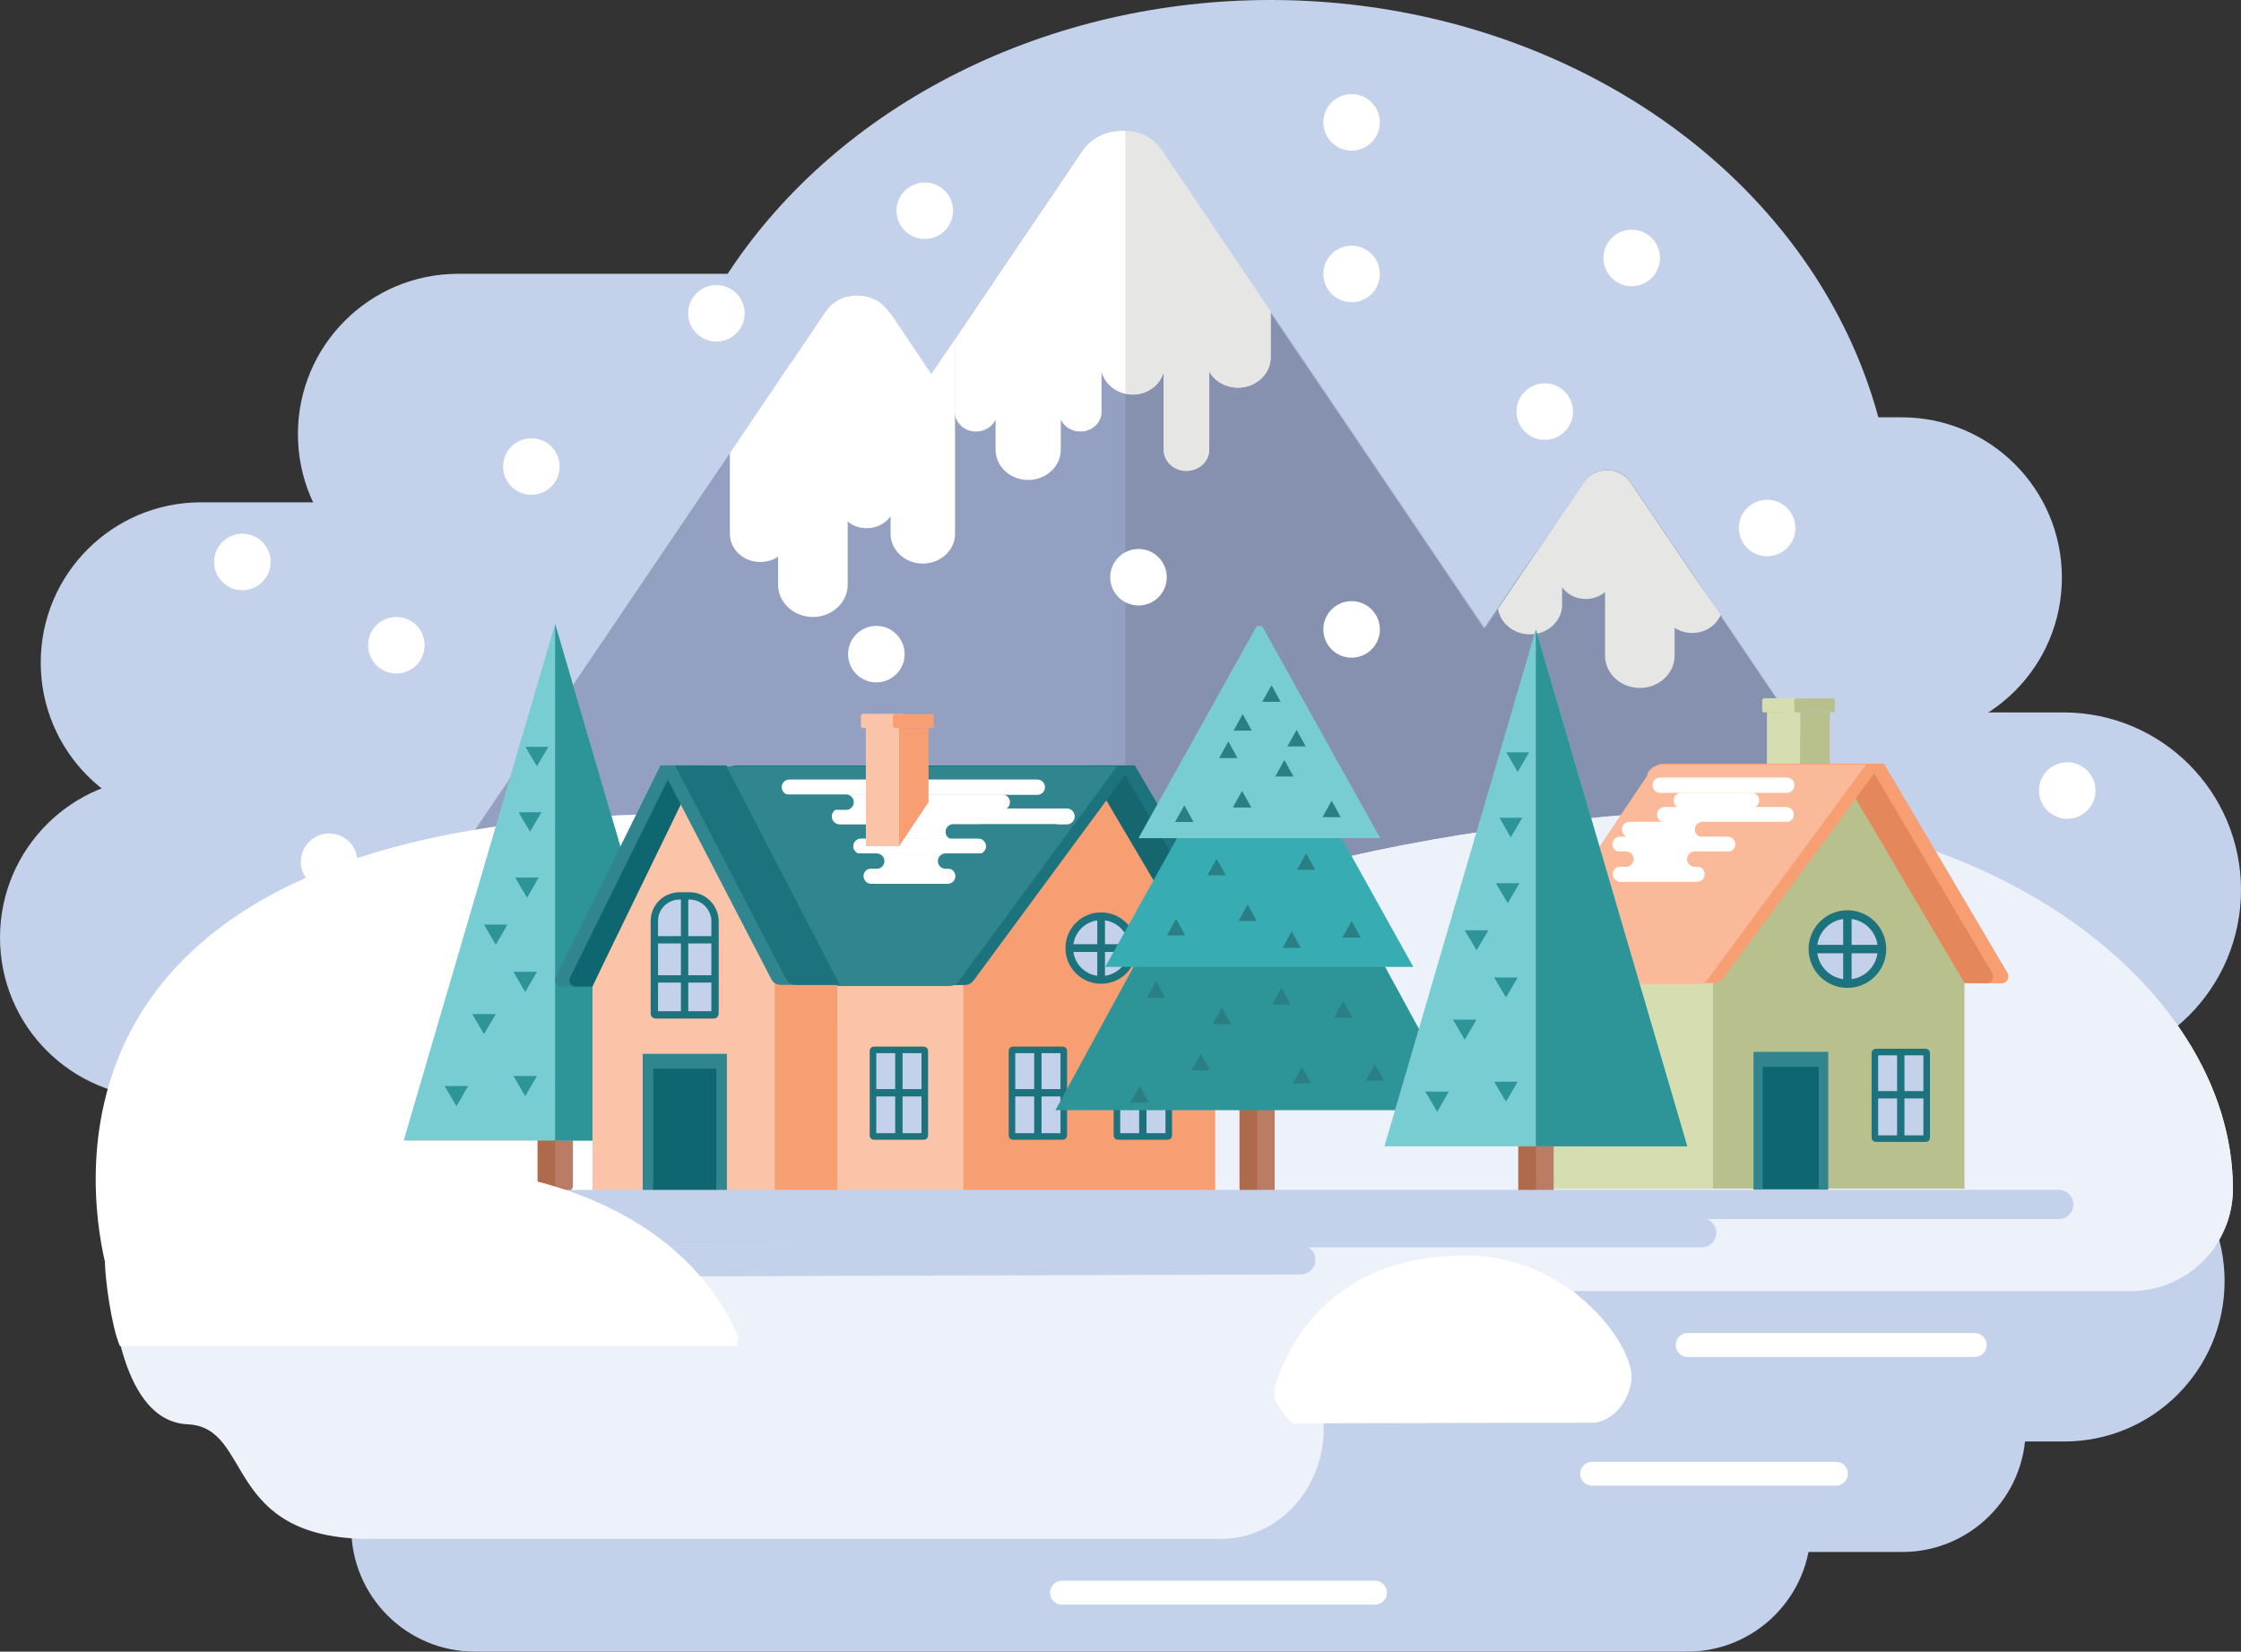 <?xml version="1.0" encoding="utf-8"?>
<!-- Generator: Adobe Illustrator 19.2.1, SVG Export Plug-In . SVG Version: 6.00 Build 0)  -->
<svg version="1.1" id="Layer_1" xmlns="http://www.w3.org/2000/svg" xmlns:xlink="http://www.w3.org/1999/xlink" x="0px" y="0px"
	 viewBox="0 0 1133.6 835.5" style="enable-background:new 0 0 1133.6 835.5;" xml:space="preserve">
<rect x="0" y="0" width="1133.6" height="835.5" fill="#333333" stroke="none"/>
<style type="text/css">
	.st0{fill:#35567B;}
	.st1{fill:none;stroke:#3D6995;stroke-width:32.568;stroke-linecap:round;stroke-linejoin:round;stroke-miterlimit:10;}
	.st2{fill:none;stroke:#35567B;stroke-width:32.568;stroke-linecap:round;stroke-linejoin:round;stroke-miterlimit:10;}
	.st3{fill:#F062A0;}
	.st4{fill:#FBE90C;}
	.st5{fill:#F29320;}
	.st6{fill:#39A9E0;}
	.st7{fill:#6A767D;}
	.st8{fill:#EBA387;}
	.st9{fill:#F9B092;}
	.st10{fill:#657C8E;}
	.st11{fill:#FDEC0A;}
	.st12{opacity:0.17;fill:#1D1D1B;}
	.st13{fill:#CCC6E3;}
	.st14{opacity:0.11;fill:#1D1D1B;}
	.st15{fill:#A2DAD8;}
	.st16{fill:#91D3CC;}
	.st17{fill:#F9D084;}
	.st18{opacity:0.15;fill:#1D1D1B;}
	.st19{fill:#C9E7F9;}
	.st20{fill:#8DA6B8;}
	.st21{fill:#2569B3;}
	.st22{fill:#F7EB73;}
	.st23{fill:#2E7CC0;}
	.st24{fill:none;stroke:#2569B3;stroke-width:26.568;stroke-linecap:round;stroke-linejoin:round;stroke-miterlimit:10;}
	.st25{fill:#E776A6;}
	.st26{fill:#C3D1EB;}
	.st27{fill:#93A0C2;}
	.st28{fill:#AEAEC5;}
	.st29{fill:#FFFFFF;}
	.st30{fill:#F0E1C9;}
	.st31{fill:#EDF1FA;}
	.st32{fill:#AF6A4B;}
	.st33{fill:#BA7C64;}
	.st34{fill:#78CDD3;}
	.st35{fill:#2D9497;}
	.st36{fill:#FBC4A9;}
	.st37{fill:#F89E73;}
	.st38{fill:#1D737D;}
	.st39{fill:#15666F;}
	.st40{fill:#30858E;}
	.st41{fill:#0E6670;}
	.st42{fill:#C3D1EB;stroke:#1D737D;stroke-width:3.721;stroke-miterlimit:10;}
	.st43{fill:none;stroke:#1D737D;stroke-width:3.721;stroke-miterlimit:10;}
	.st44{fill:#C3D1EB;stroke:#1D737D;stroke-width:3.905;stroke-miterlimit:10;}
	.st45{fill:none;stroke:#1D737D;stroke-width:3.905;stroke-miterlimit:10;}
	.st46{fill:#C3D1EB;stroke:#1D737D;stroke-width:3.324;stroke-miterlimit:10;}
	.st47{fill:none;stroke:#FFFFFF;stroke-width:7.761;stroke-linecap:round;stroke-linejoin:round;stroke-miterlimit:10;}
	.st48{fill:none;stroke:#FFFFFF;stroke-width:8.058;stroke-linecap:round;stroke-linejoin:round;stroke-miterlimit:10;}
	.st49{fill:none;stroke:#30858E;stroke-width:7.761;stroke-linecap:round;stroke-linejoin:round;stroke-miterlimit:10;}
	.st50{fill:#D6DEB1;}
	.st51{fill:#B8C08E;}
	.st52{fill:#E4885B;}
	.st53{fill:#FAB999;}
	.st54{fill:#C3D1EB;stroke:#1D737D;stroke-width:4.263;stroke-miterlimit:10;}
	.st55{fill:none;stroke:#1D737D;stroke-width:4.263;stroke-miterlimit:10;}
	.st56{fill:none;stroke:#FAB999;stroke-width:7.761;stroke-linecap:round;stroke-linejoin:round;stroke-miterlimit:10;}
	.st57{fill:#37ADB3;}
	.st58{fill:#297F83;}
	.st59{fill:none;stroke:#FFFFFF;stroke-width:12.087;stroke-linecap:round;stroke-linejoin:round;stroke-miterlimit:10;}
	.st60{fill:none;stroke:#C3D1EB;stroke-width:14.773;stroke-linecap:round;stroke-linejoin:round;stroke-miterlimit:10;}
	.st61{fill:#CCE3F6;}
	.st62{fill:#B5D5F0;}
	.st63{fill:#B6C6E6;}
	.st64{fill:#AED0EE;}
	.st65{fill:#C3DDF4;}
	.st66{fill:#AED24E;}
	.st67{fill:#08ACBA;}
	.st68{fill:#067D87;}
	.st69{fill:#6096C7;}
	.st70{fill:none;stroke:#6096C7;stroke-width:19.479;stroke-linecap:round;stroke-linejoin:round;stroke-miterlimit:10;}
	.st71{fill:#7D9C3D;}
	.st72{fill:#ADD1EF;}
	.st73{fill:#BBC5CB;}
	.st74{fill:#A4B2B8;}
	.st75{fill:#96B540;}
	.st76{fill:none;stroke:#9CC1E5;stroke-width:6.957;stroke-linecap:round;stroke-linejoin:round;stroke-miterlimit:10;}
	.st77{fill:none;stroke:#6096C7;stroke-width:18.087;stroke-linecap:round;stroke-linejoin:round;stroke-miterlimit:10;}
	.st78{fill:none;stroke:#AF6A4B;stroke-width:15.012;stroke-linecap:round;stroke-linejoin:round;stroke-miterlimit:10;}
	.st79{fill:none;stroke:#BA7C64;stroke-width:16.447;stroke-linecap:round;stroke-linejoin:round;stroke-miterlimit:10;}
	.st80{fill:none;stroke:#AF6A4B;stroke-width:14.483;stroke-linecap:round;stroke-linejoin:round;stroke-miterlimit:10;}
	.st81{fill:none;stroke:#AF6A4B;stroke-width:15.707;stroke-linecap:round;stroke-linejoin:round;stroke-miterlimit:10;}
	.st82{fill:#F9C6D6;}
	.st83{fill:#F29BB3;}
	.st84{fill:none;stroke:#D890BE;stroke-width:17.74;stroke-linecap:round;stroke-linejoin:round;stroke-miterlimit:10;}
	.st85{fill:none;stroke:#F8C3DA;stroke-width:21.753;stroke-linecap:round;stroke-linejoin:round;stroke-miterlimit:10;}
	.st86{fill:none;stroke:#F8C3DA;stroke-width:16.807;stroke-linecap:round;stroke-linejoin:round;stroke-miterlimit:10;}
	.st87{fill:none;stroke:#F8C3DA;stroke-width:19.941;stroke-linecap:round;stroke-linejoin:round;stroke-miterlimit:10;}
	.st88{fill:none;stroke:#F8C3DA;stroke-width:16.315;stroke-linecap:round;stroke-linejoin:round;stroke-miterlimit:10;}
	.st89{fill:none;stroke:#D890BE;stroke-width:24.473;stroke-linecap:round;stroke-linejoin:round;stroke-miterlimit:10;}
	.st90{fill:none;stroke:#D890BE;stroke-width:22.66;stroke-linecap:round;stroke-linejoin:round;stroke-miterlimit:10;}
	.st91{fill:none;stroke:#F8C3DA;stroke-width:23.566;stroke-linecap:round;stroke-linejoin:round;stroke-miterlimit:10;}
	.st92{fill:none;stroke:#D890BE;stroke-width:21.753;stroke-linecap:round;stroke-linejoin:round;stroke-miterlimit:10;}
	.st93{fill:none;stroke:#D890BE;stroke-width:19.034;stroke-linecap:round;stroke-linejoin:round;stroke-miterlimit:10;}
	.st94{fill:#D890BE;stroke:#D890BE;stroke-width:14.502;stroke-linecap:round;stroke-linejoin:round;stroke-miterlimit:10;}
	.st95{fill:#D890BE;stroke:#D890BE;stroke-width:12.689;stroke-linecap:round;stroke-linejoin:round;stroke-miterlimit:10;}
	.st96{fill:none;stroke:#A7CF48;stroke-width:15.409;stroke-linecap:round;stroke-linejoin:round;stroke-miterlimit:10;}
	.st97{fill:none;stroke:#F8C3DA;stroke-width:15.409;stroke-linecap:round;stroke-linejoin:round;stroke-miterlimit:10;}
	.st98{fill:#D890BE;stroke:#D890BE;stroke-width:18.128;stroke-linecap:round;stroke-linejoin:round;stroke-miterlimit:10;}
	.st99{fill:#FBF062;}
	.st100{fill:#F8B232;}
	.st101{fill:none;stroke:#669ED3;stroke-width:24.954;stroke-linecap:round;stroke-linejoin:round;stroke-miterlimit:10;}
	.st102{fill:none;stroke:#669ED3;stroke-width:24.542;stroke-linecap:round;stroke-linejoin:round;stroke-miterlimit:10;}
	.st103{fill:none;stroke:#ADD1EF;stroke-width:24.542;stroke-linecap:round;stroke-linejoin:round;stroke-miterlimit:10;}
	.st104{fill:#97C5EA;}
	.st105{fill:#A53C92;stroke:#669ED3;stroke-width:24.542;stroke-linecap:round;stroke-linejoin:round;stroke-miterlimit:10;}
	.st106{fill:none;stroke:#F68C3A;stroke-width:24.542;stroke-linecap:round;stroke-linejoin:round;stroke-miterlimit:10;}
	.st107{fill:none;stroke:#97C5EA;stroke-width:24.542;stroke-linecap:round;stroke-linejoin:round;stroke-miterlimit:10;}
	.st108{fill:#7E5342;}
	.st109{fill:#996652;}
	.st110{fill:#F8C3DA;}
	.st111{opacity:0.69;fill:#D890BE;}
	.st112{opacity:0.56;fill:#FFFFFF;}
	.st113{fill:#DCE5F4;}
	.st114{fill:#CAD5ED;}
	.st115{fill:#ECF0F9;}
	.st116{fill:#D6DFF2;}
	.st117{fill:#80C348;}
	.st118{fill:#80C343;}
	.st119{fill:#08A186;}
	.st120{fill:#09939F;}
	.st121{fill:#24B786;}
	.st122{fill:#F27085;}
	.st123{fill:#EC697B;}
	.st124{fill:none;stroke:#08ACBA;stroke-width:54.462;stroke-linecap:round;stroke-linejoin:round;stroke-miterlimit:10;}
	.st125{fill:#8EC74F;}
	.st126{fill:#F26965;}
	.st127{fill:none;stroke:#FFFFFF;stroke-width:12.26;stroke-miterlimit:10;}
	.st128{opacity:0.13;fill:#1D1D1B;}
	.st129{fill:#96CB60;}
	.st130{fill:#FDEF40;}
	.st131{fill:#CE88BA;}
	.st132{fill:#98CBEE;}
	.st133{fill:#6B89C1;}
	.st134{fill:#C5DB65;}
	.st135{fill:#ADCF54;}
	.st136{fill:none;stroke:#13815A;stroke-width:3.509;stroke-miterlimit:10;}
	.st137{fill:#139266;}
	.st138{fill:#179E6F;}
	.st139{fill:#13815A;}
	.st140{fill:#B45749;}
	.st141{fill:none;stroke:#505170;stroke-width:4.545;stroke-linecap:round;stroke-linejoin:round;stroke-miterlimit:10;}
	.st142{fill:none;stroke:#13815A;stroke-width:4.262;stroke-miterlimit:10;}
	.st143{fill:#F04A58;}
	.st144{fill:#E83140;}
	.st145{fill:none;stroke:#505170;stroke-width:7.292;stroke-linecap:round;stroke-linejoin:round;stroke-miterlimit:10;}
	.st146{fill:#505170;}
	.st147{fill:none;stroke:#505170;stroke-width:4.861;stroke-linecap:round;stroke-linejoin:round;stroke-miterlimit:10;}
	.st148{fill:#FFD341;}
	.st149{fill:#FFCF2E;}
	.st150{fill:none;stroke:#505170;stroke-width:7.059;stroke-linecap:round;stroke-linejoin:round;stroke-miterlimit:10;}
	.st151{fill:none;stroke:#505170;stroke-width:4.706;stroke-linecap:round;stroke-linejoin:round;stroke-miterlimit:10;}
	.st152{fill:#8DD3D1;}
	.st153{fill:#DFF3FD;}
	.st154{fill:#AAE0FA;}
	.st155{fill:#B2E0E0;}
	.st156{fill:#C4E9FB;}
	.st157{fill:#72CEE8;}
	.st158{fill:#FDF05C;}
	.st159{fill:#E6E867;}
	.st160{fill:#B3D55F;}
	.st161{fill:#8AD4E2;}
	.st162{fill:none;stroke:#F8B232;stroke-width:11.232;stroke-miterlimit:10;}
	.st163{fill:#D8E14B;}
	.st164{opacity:0.42;fill:#E1EFFA;}
	.st165{opacity:0.56;fill:#B5C736;}
	.st166{opacity:0.6;fill:#FFFFFF;}
	.st167{fill:#C5DFF4;}
	.st168{opacity:0.25;fill:#1D1D1B;}
	.st169{fill:#6C8DC8;}
	.st170{fill:#5F7CB1;}
	.st171{fill:#F7EA63;}
	.st172{fill:#7B9CD1;}
	.st173{fill:#A1DBE8;}
	.st174{fill:#E75B68;}
	.st175{fill:#F1F6FC;}
	.st176{opacity:0.82;fill:#E6E867;}
	.st177{opacity:0.56;}
	.st178{fill:#B5C736;}
	.st179{fill:#FEC776;}
	.st180{fill:#ACE1F7;}
	.st181{fill:#D88ABB;}
	.st182{fill:#70D0F6;}
	.st183{fill:none;stroke:#FFFFFF;stroke-width:32.776;stroke-linecap:round;stroke-linejoin:round;stroke-miterlimit:10;}
	.st184{fill:none;stroke:#FFFFFF;stroke-width:39.091;stroke-linecap:round;stroke-linejoin:round;stroke-miterlimit:10;}
	.st185{fill:none;stroke:#FEE25E;stroke-width:62.846;stroke-linecap:round;stroke-linejoin:round;stroke-miterlimit:10;}
	.st186{fill:#58C3F0;}
	.st187{fill:none;stroke:#FEE25E;stroke-width:68.724;stroke-linecap:round;stroke-linejoin:round;stroke-miterlimit:10;}
	.st188{fill:#FEE25E;}
	.st189{fill:none;stroke:#FFCF5F;stroke-width:47.946;stroke-linecap:round;stroke-linejoin:round;stroke-miterlimit:10;}
	.st190{fill:#CA9E68;}
	.st191{fill:#B17F4A;}
	.st192{opacity:0.23;fill:#1D1D1B;}
	.st193{fill:#6DC497;}
	.st194{fill:#31AC66;}
	.st195{fill:none;stroke:#F89E73;stroke-width:37.047;stroke-linecap:round;stroke-linejoin:round;stroke-miterlimit:10;}
	.st196{opacity:0.23;fill:#FFFFFF;}
	.st197{fill:none;stroke:#FFFFFF;stroke-width:35.105;stroke-linecap:round;stroke-linejoin:round;stroke-miterlimit:10;}
	.st198{fill:none;stroke:#BABADD;stroke-width:44.787;stroke-linecap:round;stroke-linejoin:round;stroke-miterlimit:10;}
	.st199{fill:none;stroke:#F89E73;stroke-width:43.464;stroke-linecap:round;stroke-linejoin:round;stroke-miterlimit:10;}
	.st200{fill:none;stroke:#FEC776;stroke-width:49.905;stroke-linecap:round;stroke-linejoin:round;stroke-miterlimit:10;}
	.st201{fill:#FFF2D8;}
	.st202{fill:#F47A55;}
	.st203{opacity:0.29;fill:#1D1D1B;}
	.st204{fill:#FAB070;}
	.st205{fill:#2DBAA3;}
	.st206{fill:#F59AA5;}
	.st207{fill:#1D1D1B;}
	.st208{opacity:0.22;fill:#1D1D1B;}
	.st209{fill:none;stroke:#9A684C;stroke-width:10.57;stroke-miterlimit:10;}
	.st210{fill:none;stroke:#505170;stroke-width:3.434;stroke-linecap:round;stroke-linejoin:round;stroke-miterlimit:10;}
	.st211{fill:none;stroke:#505170;stroke-width:5.822;stroke-linecap:round;stroke-linejoin:round;stroke-miterlimit:10;}
	.st212{fill:none;stroke:#13815A;stroke-width:2.763;stroke-miterlimit:10;}
	.st213{fill:#B5D565;}
	.st214{fill:#D0E073;}
	.st215{fill:#EBF0BA;}
	.st216{fill:#9A684C;}
	.st217{fill:#F2B998;}
	.st218{fill:none;}
	.st219{opacity:0.14;fill:#1D1D1B;}
	.st220{opacity:0.21;fill:#1D1D1B;}
	.st221{fill:#894E9F;}
	.st222{fill:#662C83;}
	.st223{fill:none;stroke:#AD7760;stroke-width:28.04;stroke-linecap:round;stroke-linejoin:round;stroke-miterlimit:10;}
	.st224{fill:#F37546;}
	.st225{fill:#FEDE5D;}
	.st226{fill:#F58459;}
	.st227{fill:#F68B3B;}
	.st228{fill:#F69068;}
	.st229{fill:none;stroke:#13815A;stroke-width:3.252;stroke-miterlimit:10;}
	.st230{fill:none;stroke:#FFFFFF;stroke-width:43.031;stroke-linecap:round;stroke-linejoin:round;stroke-miterlimit:10;}
	.st231{fill:#FBD5DD;}
	.st232{fill:#61BE72;}
	.st233{fill:#F7EB71;}
	.st234{fill:#F6B35C;}
	.st235{fill:#DC663F;}
	.st236{fill:none;stroke:#C7D54B;stroke-width:51.472;stroke-linecap:round;stroke-linejoin:round;stroke-miterlimit:10;}
	.st237{fill:none;stroke:#C7D54B;stroke-width:53.7;stroke-linecap:round;stroke-linejoin:round;stroke-miterlimit:10;}
	.st238{fill:#C7D54B;}
	.st239{fill:none;stroke:#B5E4FA;stroke-width:56.728;stroke-linecap:round;stroke-linejoin:round;stroke-miterlimit:10;}
	.st240{fill:none;stroke:#91D7F4;stroke-width:54.365;stroke-linecap:round;stroke-linejoin:round;stroke-miterlimit:10;}
	.st241{fill:none;stroke:#B5E4FA;stroke-width:54.365;stroke-linecap:round;stroke-linejoin:round;stroke-miterlimit:10;}
	.st242{fill:none;stroke:#B5E4FA;stroke-width:47.274;stroke-linecap:round;stroke-linejoin:round;stroke-miterlimit:10;}
	.st243{fill:#91D7F4;}
	.st244{fill:none;stroke:#C7D54B;stroke-width:30.415;stroke-linecap:round;stroke-linejoin:round;stroke-miterlimit:10;}
	.st245{fill:#29BAA0;}
	.st246{fill:#455565;}
	.st247{fill:#95C13D;}
	.st248{fill:#AC4A6C;}
	.st249{fill:#A53C92;}
	.st250{fill:none;stroke:#6096C7;stroke-width:19.7;stroke-linecap:round;stroke-linejoin:round;stroke-miterlimit:10;}
	.st251{fill:none;stroke:#A53C92;stroke-width:27.179;stroke-linecap:round;stroke-linejoin:round;stroke-miterlimit:10;}
	.st252{fill:none;stroke:#A53C92;stroke-width:31;stroke-linecap:round;stroke-linejoin:round;stroke-miterlimit:10;}
	.st253{fill:none;stroke:#F7EB73;stroke-width:26.73;stroke-linecap:round;stroke-linejoin:round;stroke-miterlimit:10;}
	.st254{fill:none;stroke:#F68C3A;stroke-width:26.73;stroke-linecap:round;stroke-linejoin:round;stroke-miterlimit:10;}
	.st255{fill:none;stroke:#A53C92;stroke-width:26.73;stroke-linecap:round;stroke-linejoin:round;stroke-miterlimit:10;}
	.st256{fill:#F68C3A;}
	.st257{fill:#A53C92;stroke:#A53C92;stroke-width:26.73;stroke-linecap:round;stroke-linejoin:round;stroke-miterlimit:10;}
	.st258{fill:#CFC2E0;}
	.st259{fill:#BFB2D7;}
	.st260{fill:#A294C7;}
	.st261{fill:#AD9ECC;}
	.st262{fill:#DED5EA;}
	.st263{fill:#DED154;}
	.st264{fill:#4F6274;}
	.st265{fill:#C2D991;}
	.st266{fill:#A1AE88;}
	.st267{fill:#9EB177;}
	.st268{fill:#7B8A5D;}
	.st269{fill:#DEDC1F;stroke:#455565;stroke-width:5.56;stroke-linecap:round;stroke-linejoin:round;stroke-miterlimit:10;}
	.st270{fill:none;stroke:#455565;stroke-width:3.707;stroke-miterlimit:10;}
	.st271{fill:#9C9C9B;stroke:#455565;stroke-width:3.956;stroke-linecap:round;stroke-linejoin:round;stroke-miterlimit:10;}
	.st272{fill:#DEDC1F;stroke:#455565;stroke-width:6.178;stroke-linecap:round;stroke-linejoin:round;stroke-miterlimit:10;}
	.st273{fill:none;stroke:#455565;stroke-width:4.119;stroke-miterlimit:10;}
	.st274{fill:#DBDADA;stroke:#455565;stroke-width:4.396;stroke-linecap:round;stroke-linejoin:round;stroke-miterlimit:10;}
	.st275{fill:#C8567E;}
	.st276{fill:#D9E7A4;}
	.st277{fill:#FDEC0A;stroke:#455565;stroke-width:5.346;stroke-miterlimit:10;}
	.st278{fill:#C0E6ED;}
	.st279{fill:#7FA1A3;}
	.st280{fill:#AEDBDE;}
	.st281{fill:#717070;}
	.st282{fill:#DEDC1F;stroke:#455565;stroke-width:6.132;stroke-linecap:round;stroke-linejoin:round;stroke-miterlimit:10;}
	.st283{fill:none;stroke:#455565;stroke-width:4.088;stroke-miterlimit:10;}
	.st284{fill:#DBDADA;stroke:#455565;stroke-width:4.363;stroke-linecap:round;stroke-linejoin:round;stroke-miterlimit:10;}
	.st285{fill:#9C9C9B;stroke:#455565;stroke-width:4.363;stroke-linecap:round;stroke-linejoin:round;stroke-miterlimit:10;}
	.st286{fill:#5C7388;}
	.st287{fill:none;stroke:#455565;stroke-width:26.73;stroke-linecap:round;stroke-linejoin:round;stroke-miterlimit:10;}
	.st288{fill:#F17922;}
	.st289{fill:#F89C58;}
	.st290{fill:none;stroke:#3D3D3C;stroke-width:3.941;stroke-miterlimit:10;}
	.st291{fill:#3D3D3C;}
	.st292{fill:#A53C92;stroke:#A53C92;stroke-width:28;stroke-linecap:round;stroke-linejoin:round;stroke-miterlimit:10;}
	.st293{fill:#D2EEF7;}
	.st294{fill:#C0E7F2;}
	.st295{fill:#577699;}
	.st296{fill:none;stroke:#9D8EC4;stroke-width:21.481;stroke-linecap:round;stroke-linejoin:round;stroke-miterlimit:10;}
	.st297{fill:none;stroke:#9D8EC4;stroke-width:16.708;stroke-linecap:round;stroke-linejoin:round;stroke-miterlimit:10;}
	.st298{fill:#8F80BC;}
	.st299{fill:#FBAB28;}
	.st300{fill:none;stroke:#9D8EC4;stroke-width:19.283;stroke-linecap:round;stroke-linejoin:round;stroke-miterlimit:10;}
	.st301{fill:none;stroke:#9D8EC4;stroke-width:14.998;stroke-linecap:round;stroke-linejoin:round;stroke-miterlimit:10;}
	.st302{fill:#9485BF;}
	.st303{fill:none;stroke:#455565;stroke-width:11.584;stroke-linecap:round;stroke-linejoin:round;stroke-miterlimit:10;}
	.st304{fill:#E8DB18;}
	.st305{fill:#FDEE1C;}
	.st306{fill:none;stroke:#BDDBF3;stroke-width:6.133;stroke-linecap:round;stroke-linejoin:round;stroke-miterlimit:10;}
	.st307{fill:#E1F1FB;}
	.st308{fill:none;stroke:#445070;stroke-width:104.995;stroke-linecap:round;stroke-linejoin:round;stroke-miterlimit:10;}
	.st309{fill:#445070;}
	.st310{fill:#FFD686;}
	.st311{fill:#B6C4E5;}
	.st312{fill:#FACD74;}
	.st313{fill:#FFE4B0;}
	.st314{fill:#C75869;}
	.st315{fill:none;stroke:#F27085;stroke-width:6.299;stroke-linecap:round;stroke-linejoin:round;stroke-miterlimit:10;}
	.st316{fill:#F5C668;}
	.st317{fill:#E66678;}
	.st318{fill:#926940;}
	.st319{fill:#683E17;}
	.st320{fill:#ABD0EE;}
	.st321{fill:#85B0D9;}
	.st322{fill:#FCD0BB;}
	.st323{fill:#F9AFA4;}
	.st324{fill:#F69888;}
	.st325{fill:#526187;}
	.st326{fill:none;stroke:#F8A79A;stroke-width:2;stroke-miterlimit:10;}
	.st327{fill:none;stroke:#FABEB4;stroke-width:2;stroke-miterlimit:10;}
	.st328{fill:#F29320;stroke:#526187;stroke-width:1.754;stroke-miterlimit:10;}
	.st329{fill:none;stroke:#FFFFFF;stroke-width:5.256;stroke-linecap:round;stroke-linejoin:round;stroke-miterlimit:10;}
	.st330{fill:none;stroke:#FAB999;stroke-width:5.256;stroke-linecap:round;stroke-linejoin:round;stroke-miterlimit:10;}
	.st331{fill:#A7D9C1;}
	.st332{fill:#75C69A;}
	.st333{fill:#EC697A;}
	.st334{fill:none;stroke:#A7D9C1;stroke-width:2;stroke-miterlimit:10;}
	.st335{fill:none;stroke:#75C69A;stroke-width:2;stroke-miterlimit:10;}
	.st336{fill:none;stroke:#B8C08E;stroke-width:2;stroke-miterlimit:10;}
	.st337{fill:#F8ED87;}
	.st338{fill:#F8F4C7;}
	.st339{fill:none;stroke:#F8B2B3;stroke-width:1.169;stroke-linecap:round;stroke-linejoin:round;stroke-miterlimit:10;}
	.st340{fill:#6C7EB1;}
	.st341{fill:#C9E0F4;}
	.st342{fill:#8DB5DF;}
	.st343{fill:#E86778;}
</style>
<g>
	<ellipse class="st26" cx="642.7" cy="273.6" rx="315.8" ry="273.6"/>
	<path class="st26" d="M622.6,416.3H101.7c-44.8,0-81.1-36.3-81.1-81.1v0c0-44.8,36.3-81.1,81.1-81.1h520.9V416.3z"/>
	<path class="st26" d="M601.9,555.3H81.1C36.3,555.3,0,519.1,0,474.3v0c0-44.8,36.3-81.1,81.1-81.1h520.9V555.3z"/>
	<path class="st26" d="M752.6,300.7H231.8c-44.8,0-81.1-36.3-81.1-81.1v0c0-44.8,36.3-81.1,81.1-81.1h520.9V300.7z"/>
	<path class="st26" d="M441,373.3h520.9c44.8,0,81.1-36.3,81.1-81.1v0c0-44.8-36.3-81.1-81.1-81.1H441V373.3z"/>
	<path class="st26" d="M466.8,540h577c49.6,0,89.8-40.2,89.8-89.8v0c0-49.6-40.2-89.8-89.8-89.8h-577V540z"/>
	<path class="st26" d="M523.3,729.2h520.9c44.8,0,81.1-36.3,81.1-81.1v0c0-44.8-36.3-81.1-81.1-81.1H523.3V729.2z"/>
	<path class="st26" d="M492.3,785.1h469.9c34.5,0,62.5-28,62.5-62.5v0c0-34.5-28-62.5-62.5-62.5H492.3V785.1z"/>
	<path class="st26" d="M240.2,835.5h613.3c34.5,0,62.5-28,62.5-62.5v0c0-34.5-28-62.5-62.5-62.5H240.2c-34.5,0-62.5,28-62.5,62.5v0
		C177.7,807.5,205.7,835.5,240.2,835.5z"/>
	<g>
		<path class="st27" d="M959.6,480.3H825.2c-2.1,0.6-4.4,0.9-6.8,0.9H316.9c-2.4,0-4.7-0.3-6.8-0.9h-76.2c-15,0-24.1-15.3-16.2-27.1
			L350,257.6l19.1-28.2l0.2-0.3l3.4-5.1l20.9-30.9l4.5-6.6l1.2-1.8l0.8-1.3l17.4-25.8c0.6-0.9,1.3-1.8,2.1-2.6
			c0.4-0.5,0.9-0.9,1.4-1.3c0.9-0.8,2-1.5,3-2c1.5-0.8,3.1-1.4,4.7-1.8c2-0.5,4-0.7,6-0.6h0c0.9,0,1.8,0.1,2.6,0.3
			c0.2,0,0.3,0.1,0.5,0.1c0.2,0,0.3,0.1,0.5,0.1c0.2,0.1,0.5,0.1,0.7,0.2c0.3,0.1,0.5,0.2,0.8,0.2c0,0,0,0,0,0
			c0.3,0.1,0.6,0.2,0.8,0.3c0.2,0.1,0.5,0.2,0.7,0.3c0.1,0,0.2,0.1,0.3,0.1c0.2,0.1,0.4,0.2,0.5,0.2c0.1,0,0.2,0.1,0.3,0.1
			c0.2,0.1,0.4,0.2,0.5,0.3c0.1,0,0.2,0.1,0.3,0.1c0.2,0.1,0.3,0.2,0.5,0.3c0.1,0,0.2,0.1,0.2,0.1c0.2,0.1,0.3,0.2,0.5,0.3
			c0.2,0.1,0.4,0.2,0.6,0.4c0,0,0.1,0.1,0.1,0.1c0.2,0.1,0.4,0.3,0.5,0.4c0.6,0.4,1.1,0.9,1.7,1.5c0.5,0.5,0.9,0.9,1.3,1.4
			c0.3,0.4,0.7,0.9,1,1.3l0.6,0.8l2.5,3.7L467,183l3.6,5.3l0.5,0.8l11.8-17.4l0.2-0.3l3.3-4.9l4.5-6.7l31.8-47.1l1.6-2.3l22.9-33.9
			c0.8-1.2,1.7-2.3,2.6-3.2c0.6-0.6,1.1-1.1,1.7-1.6c4.8-4,11.1-5.9,17.2-5.5h0c1.1,0.1,2.2,0.2,3.3,0.4c0.2,0,0.4,0.1,0.7,0.1
			c0.2,0,0.4,0.1,0.6,0.1c0.3,0.1,0.6,0.2,0.9,0.2c0.3,0.1,0.7,0.2,1,0.3c0,0,0,0,0.1,0c0.3,0.1,0.7,0.2,1,0.4
			c0.3,0.1,0.6,0.2,0.9,0.3c0.1,0,0.2,0.1,0.3,0.1c0.2,0.1,0.5,0.2,0.7,0.3c0.1,0.1,0.2,0.1,0.4,0.2c0.2,0.1,0.5,0.2,0.7,0.3
			c0.1,0.1,0.2,0.1,0.3,0.2c0.2,0.1,0.4,0.2,0.6,0.4c0.1,0.1,0.2,0.1,0.3,0.2c0.2,0.1,0.4,0.3,0.6,0.4c0.2,0.2,0.5,0.3,0.7,0.5
			c0.1,0,0.1,0.1,0.2,0.1c0.2,0.2,0.5,0.3,0.7,0.5c0.7,0.6,1.4,1.2,2.1,1.8c0.6,0.6,1.1,1.2,1.6,1.8c0.4,0.5,0.8,1.1,1.2,1.7l1,1.5
			l0.1,0.2l20.3,30l4.5,6.7l1.6,2.4l24.7,36.6l2.1,3.1l0.3,0.5l26.5,39.1l82,121.3l0.5-0.8l6-8.8l0.1-0.2l7.9-11.7l2.6-3.9L787,265
			l0.9-1.3l0,0l2.5-3.7l10.9-16.1c0.5-0.7,1-1.3,1.5-1.9c0.3-0.3,0.7-0.6,1-0.9c2.3-1.9,5.3-3,8.2-3.2c0.6,0,1.2,0,1.8,0h0
			c0.7,0,1.3,0.1,1.9,0.2c0.1,0,0.3,0,0.4,0.1c0.1,0,0.2,0,0.3,0.1c0.1,0,0.1,0,0.2,0.1c0.1,0,0.2,0.1,0.3,0.1
			c0.2,0.1,0.4,0.1,0.6,0.2c0,0,0,0,0,0c0.2,0.1,0.4,0.1,0.6,0.2c0.2,0.1,0.3,0.1,0.5,0.2c0.1,0,0.1,0.1,0.2,0.1
			c0.1,0.1,0.3,0.1,0.4,0.2c0.1,0,0.1,0.1,0.2,0.1c0.1,0.1,0.3,0.1,0.4,0.2c0.1,0,0.1,0.1,0.2,0.1c0.1,0.1,0.2,0.1,0.4,0.2
			c0.1,0,0.1,0.1,0.2,0.1c0.1,0.1,0.2,0.1,0.4,0.2c0.1,0.1,0.3,0.2,0.4,0.3c0,0,0.1,0,0.1,0.1c0.1,0.1,0.3,0.2,0.4,0.3
			c0.4,0.3,0.8,0.7,1.2,1.1c0.3,0.3,0.7,0.7,1,1.1c0.3,0.3,0.5,0.6,0.7,1l12.5,18.5l2.6,3.9l0.6,0.8l0.4,0.6l6.2,9.1l8.3,12.3
			l1.2,1.8l13.6,20.1l0.2,0.3l1.8,2.7l99,146.4C977.3,469.1,970.6,480.3,959.6,480.3z"/>
		<g>
			<path class="st28" d="M566.4,66.1h2.6C568.1,66,567.2,66,566.4,66.1z"/>
		</g>
		<g>
			<path class="st29" d="M452.9,162.2v91.6c0,2.8-0.9,5.3-2.5,7.5c-2.6,3.6-7,5.9-12,5.9c-3.8,0-7.2-1.3-9.7-3.5
				c-2.9-2.4-4.7-6-4.7-9.9V151.8c1.5-0.8,3.1-1.4,4.7-1.8c2-0.5,4-0.7,6-0.6h0c0.9,0,1.8,0.1,2.6,0.3c0.2,0,0.3,0.1,0.5,0.1
				c0.2,0,0.3,0.1,0.5,0.1c0.2,0.1,0.5,0.1,0.7,0.2c0.3,0.1,0.5,0.2,0.8,0.2c0,0,0,0,0,0c0.3,0.1,0.6,0.2,0.8,0.3
				c0.2,0.1,0.5,0.2,0.7,0.3c0.1,0,0.2,0.1,0.3,0.1c0.2,0.1,0.4,0.2,0.5,0.2c0.1,0,0.2,0.1,0.3,0.1c0.2,0.1,0.4,0.2,0.5,0.3
				c0.1,0,0.2,0.1,0.3,0.1c0.2,0.1,0.3,0.2,0.5,0.3c0.1,0,0.2,0.1,0.2,0.1c0.2,0.1,0.3,0.2,0.5,0.3c0.2,0.1,0.4,0.2,0.6,0.4
				c0,0,0.1,0.1,0.1,0.1c0.2,0.1,0.4,0.3,0.5,0.4c0.6,0.4,1.1,0.9,1.7,1.5c0.5,0.5,0.9,0.9,1.3,1.4c0.3,0.4,0.7,0.9,1,1.3l0.6,0.8
				L452.9,162.2z"/>
		</g>
		<g>
			<path class="st29" d="M400.1,183.5v86.5c0,4.8-2.6,9.1-6.6,11.7c-2.5,1.6-5.6,2.6-8.9,2.6c-8.5,0-15.4-6.4-15.4-14.3v-40.8
				l3.4-5.1l20.9-30.9l4.5-6.6l1.2-1.8L400.1,183.5z"/>
		</g>
		<g>
			<path class="st29" d="M483.1,171.4v98.6c0,8.4-7.3,15.1-16.3,15.1c-9,0-16.3-6.8-16.3-15.1V158.5l2.5,3.7L467,183l3.6,5.3
				l0.5,0.8l11.8-17.4L483.1,171.4z"/>
		</g>
		<g>
			<path class="st29" d="M428.8,150v145.8c0,9-7.9,16.3-17.6,16.3c-9.7,0-17.6-7.3-17.6-16.3V193.2l4.5-6.6l1.2-1.8l0.8-1.3
				l17.4-25.8c0.6-0.9,1.3-1.8,2.1-2.6c0.4-0.5,0.9-0.9,1.4-1.3c0.9-0.8,2-1.5,3-2C425.6,151,427.1,150.4,428.8,150z"/>
		</g>
		<path class="st29" d="M870.4,311c-2.2,5.4-7.8,9.2-14.4,9.2c-3.3,0-6.4-1-8.9-2.6v14.1c0,9-7.9,16.3-17.6,16.3
			c-9.7,0-17.6-7.3-17.6-16.3v-32.2c-2.6,2.2-6,3.5-9.7,3.5c-5,0-9.4-2.3-12-5.9v8.7c0,8.4-7.3,15.1-16.3,15.1
			c-8.1,0-14.9-5.5-16.1-12.8l0.1-0.2l7.9-11.7l2.6-3.9L787,265l0.9-1.3l0,0l2.5-3.7l10.9-16.1c0.5-0.7,1-1.3,1.5-1.9
			c0.3-0.3,0.7-0.6,1-0.9c2.3-1.9,5.3-3,8.2-3.2c0.6,0,1.2,0,1.8,0h0c0.7,0,1.3,0.1,1.9,0.2c0.1,0,0.3,0,0.4,0.1
			c0.1,0,0.2,0,0.3,0.1c0.1,0,0.1,0,0.2,0.1c0.1,0,0.2,0.1,0.3,0.1c0.2,0.1,0.4,0.1,0.6,0.2c0,0,0,0,0,0c0.2,0.1,0.4,0.1,0.6,0.2
			c0.2,0.1,0.3,0.1,0.5,0.2c0.1,0,0.1,0.1,0.2,0.1c0.1,0.1,0.3,0.1,0.4,0.2c0.1,0,0.1,0.1,0.2,0.1c0.1,0.1,0.3,0.1,0.4,0.2
			c0.1,0,0.1,0.1,0.2,0.1c0.1,0.1,0.2,0.1,0.4,0.2c0.1,0,0.1,0.1,0.2,0.1c0.1,0.1,0.2,0.1,0.4,0.2c0.1,0.1,0.3,0.2,0.4,0.3
			c0,0,0.1,0,0.1,0.1c0.1,0.1,0.3,0.2,0.4,0.3c0.4,0.3,0.8,0.7,1.2,1.1c0.3,0.3,0.7,0.7,1,1.1c0.3,0.3,0.5,0.6,0.7,1l12.5,18.5
			l2.6,3.9l0.6,0.8l0.4,0.6l6.2,9.1l8.3,12.3l1.2,1.8L870.4,311z"/>
		<path class="st29" d="M642.7,157.5v23.3c0,8.4-7.4,15.3-16.5,15.3c-6.4,0-11.9-3.3-14.6-8.2v39.6c0,5.9-5.2,10.7-11.5,10.7
			c-6.4,0-11.5-4.8-11.5-10.7v-39.5c-1.6,6.6-8,11.6-15.7,11.6c-7.7,0-14-5-15.7-11.6v20.4c0,5.5-4.8,9.9-10.7,9.9
			c-4.5,0-8.3-2.5-9.9-6.1v15.3c0,8.4-7.4,15.3-16.5,15.3c-9.1,0-16.5-6.9-16.5-15.3v-15.3c-1.6,3.6-5.4,6.1-9.9,6.1
			c-5.2,0-9.5-3.4-10.5-8c-0.1-0.6-0.2-1.3-0.2-2v-36.6l0.2-0.3l3.3-4.9l4.5-6.7l31.8-47.1l1.6-2.3l22.9-33.9
			c0.8-1.2,1.7-2.3,2.6-3.2c0.6-0.6,1.1-1.1,1.7-1.6c4.8-4,11.1-5.9,17.2-5.5h0c1.1,0.1,2.2,0.2,3.3,0.4c0.2,0,0.4,0.1,0.7,0.1
			c0.2,0,0.4,0.1,0.6,0.1c0.3,0.1,0.6,0.2,0.9,0.2c0.3,0.1,0.7,0.2,1,0.3c0,0,0,0,0.1,0c0.3,0.1,0.7,0.2,1,0.4
			c0.3,0.1,0.6,0.2,0.9,0.3c0.1,0,0.2,0.1,0.3,0.1c0.2,0.1,0.5,0.2,0.7,0.3c0.1,0.1,0.2,0.1,0.4,0.2c0.2,0.1,0.5,0.2,0.7,0.3
			c0.1,0.1,0.2,0.1,0.3,0.2c0.2,0.1,0.4,0.2,0.6,0.4c0.1,0.1,0.2,0.1,0.3,0.2c0.2,0.1,0.4,0.3,0.6,0.4c0.2,0.2,0.5,0.3,0.7,0.5
			c0.1,0,0.1,0.1,0.2,0.1c0.2,0.2,0.5,0.3,0.7,0.5c0.7,0.6,1.4,1.2,2.1,1.8c0.6,0.6,1.1,1.2,1.6,1.8c0.4,0.5,0.8,1.1,1.2,1.7l1,1.5
			v0.7c0-0.2,0.1-0.3,0.1-0.5l20.3,30l4.5,6.7l1.6,2.4l24.7,36.6l2.1,3.1L642.7,157.5z"/>
		<g>
			<path class="st30" d="M558.8,67.6c0.5-0.1,1-0.3,1.4-0.4c0,0,0.1,0,0.1,0c0.5-0.1,0.9-0.2,1.4-0.3c0.4-0.1,0.9-0.2,1.3-0.2
				c0.3-0.1,0.5-0.1,0.8-0.1c0.3-0.1,0.6-0.1,0.9-0.1c1.4-0.2,2.9-0.3,4.3-0.4c0,0-0.1,0-0.1,0h0c-3.6-0.2-7.2,0.4-10.6,1.7
				C558.5,67.7,558.7,67.6,558.8,67.6z"/>
			<path class="st29" d="M642.4,156.9l-2.1-3.1l-24.7-36.6l-1.6-2.4l-4.5-6.7l-20.3-30c-0.1,0.2-0.1,0.3-0.1,0.5v-0.7l-1-1.5
				c-0.4-0.6-0.8-1.1-1.2-1.7c-0.5-0.6-1.1-1.2-1.6-1.8c-0.7-0.7-1.4-1.3-2.1-1.8c-0.2-0.2-0.4-0.4-0.7-0.5c-0.1,0-0.1-0.1-0.2-0.1
				c-0.2-0.2-0.5-0.3-0.7-0.5c-0.2-0.1-0.4-0.3-0.6-0.4c-0.1-0.1-0.2-0.1-0.3-0.2c-0.2-0.1-0.4-0.3-0.6-0.4
				c-0.1-0.1-0.2-0.1-0.3-0.2c-0.2-0.1-0.5-0.2-0.7-0.3c-0.1-0.1-0.2-0.1-0.4-0.2c-0.2-0.1-0.4-0.2-0.7-0.3
				c-0.1-0.1-0.2-0.1-0.3-0.1c-0.3-0.1-0.6-0.2-0.9-0.3c-0.3-0.1-0.7-0.3-1-0.4c0,0,0,0-0.1,0c-0.3-0.1-0.7-0.2-1-0.3
				c-0.3-0.1-0.6-0.2-0.9-0.2c-0.2-0.1-0.4-0.1-0.6-0.1c-0.2-0.1-0.4-0.1-0.7-0.1c-1-0.2-1.9-0.3-2.9-0.3v133
				c1.1,0.2,2.3,0.4,3.4,0.4c7.7,0,14-5,15.7-11.6v39.5c0,5.9,5.2,10.7,11.5,10.7c6.4,0,11.5-4.8,11.5-10.7v-39.6
				c2.8,4.9,8.3,8.2,14.6,8.2c9.1,0,16.5-6.9,16.5-15.3v-23.3L642.4,156.9z"/>
			<path class="st14" d="M971.4,460.4l-99-146.4l-1.8-2.7l-13.8-20.5l-1.2-1.8l-8.3-12.3l-6.2-9.1l-0.4-0.6l-0.6-0.8l-2.6-3.9
				L825,243.9c-0.2-0.3-0.5-0.7-0.7-1c-0.3-0.4-0.6-0.7-1-1.1c-0.4-0.4-0.8-0.7-1.2-1.1c-0.1-0.1-0.3-0.2-0.4-0.3c0,0-0.1,0-0.1-0.1
				c-0.1-0.1-0.3-0.2-0.4-0.3c-0.1-0.1-0.2-0.2-0.4-0.2c-0.1,0-0.1-0.1-0.2-0.1c-0.1-0.1-0.2-0.1-0.4-0.2c-0.1,0-0.1-0.1-0.2-0.1
				c-0.1-0.1-0.3-0.1-0.4-0.2c-0.1,0-0.1-0.1-0.2-0.1c-0.1-0.1-0.3-0.1-0.4-0.2c-0.1,0-0.1-0.1-0.2-0.1c-0.2-0.1-0.3-0.1-0.5-0.2
				c-0.2-0.1-0.4-0.2-0.6-0.2c0,0,0,0,0,0c-0.2-0.1-0.4-0.1-0.6-0.2c-0.1,0-0.2-0.1-0.3-0.1c-0.1,0-0.1,0-0.2-0.1
				c-0.1,0-0.2-0.1-0.3-0.1c-0.1,0-0.3-0.1-0.4-0.1c-0.6-0.1-1.3-0.2-1.9-0.2h0c-0.6,0-1.2,0-1.8,0c-3,0.2-5.9,1.3-8.2,3.2
				c-0.4,0.3-0.7,0.6-1,0.9c-0.6,0.6-1.1,1.2-1.5,1.9L790.4,260l-2.5,3.7l0,0L787,265l-18.6,27.5l-2.6,3.9l-7.9,11.7l-6.1,9
				l-0.5,0.8l-82-121.3l-26.5-39.1l-0.3-0.5l-2.1-3.1l-24.7-36.6l-1.6-2.4l-4.5-6.7l-20.3-30l-0.1-0.2l-1-1.5
				c-0.4-0.6-0.8-1.1-1.2-1.7c-0.5-0.6-1.1-1.2-1.6-1.8c-0.7-0.7-1.4-1.3-2.1-1.8c-0.2-0.2-0.4-0.4-0.7-0.5c-0.1,0-0.1-0.1-0.2-0.1
				c-0.2-0.2-0.5-0.3-0.7-0.5c-0.2-0.1-0.4-0.3-0.6-0.4c-0.1-0.1-0.2-0.1-0.3-0.2c-0.2-0.1-0.4-0.3-0.6-0.4
				c-0.1-0.1-0.2-0.1-0.3-0.2c-0.2-0.1-0.5-0.2-0.7-0.3c-0.1-0.1-0.2-0.1-0.4-0.2c-0.2-0.1-0.4-0.2-0.7-0.3
				c-0.1-0.1-0.2-0.1-0.3-0.1c-0.3-0.1-0.6-0.2-0.9-0.3c-0.3-0.1-0.7-0.3-1-0.4c0,0,0,0-0.1,0c-0.3-0.1-0.7-0.2-1-0.3
				c-0.3-0.1-0.6-0.2-0.9-0.2c-0.2-0.1-0.4-0.1-0.6-0.1c-0.2-0.1-0.4-0.1-0.7-0.1c-1.1-0.2-2.2-0.3-3.3-0.4h0v415.1h249.4
				c2.4,0,4.7-0.3,6.8-0.9h134.4C970.6,480.3,977.3,469.1,971.4,460.4z"/>
		</g>
	</g>
	<path class="st31" d="M822.1,697.1c0,7.4-3.8,14-9.8,17.9c-3.5,2.3-7.9,3.6-12.7,3.6H669.6v4c0,30.9-23.3,55.9-52.1,55.9H187.3
		c-75,0-58.9-56.5-92.4-58c-33.5-1.5-37.9-60.4-39.2-72.5c-0.4-3.7-0.7-7.5-0.8-11.4c-0.1-2.4-0.1-4.8-0.1-7.2V551
		c-0.6-1.7,32-122.6,243-137.7c0.1,0,0.2,0,0.3,0c16-1.1,33-1.7,51.2-1.5c10.7,0.1,21.4,0.3,31.8,0.8c1.5,0.1,3,0.2,4.5,0.2
		c11.9-0.7,24-1.1,36.2-1.1c189.1,0,342.3,84.9,342.3,189.7h-51v2c18.4,6.8,35.1,14.8,49.8,23.9c0.8,0.5,1.7,1.1,2.5,1.6
		c0.1,0.1,0.2,0.1,0.3,0.2c2.4,1.5,4.7,3.1,7,4.7c0.8,0.5,1.5,1.1,2.3,1.6c0,0,0,0,0,0c0.8,0.6,1.5,1.1,2.3,1.7
		c0.8,0.6,1.6,1.2,2.3,1.8c1.3,1,2.6,2.1,3.9,3.1c0.2,0.2,0.4,0.3,0.6,0.5c0.6,0.5,1.2,1,1.9,1.6c0.7,0.6,1.4,1.2,2.1,1.8
		c1.4,1.2,2.7,2.4,4,3.6c0.5,0.5,1.1,1,1.6,1.5c0.4,0.4,0.9,0.8,1.3,1.2c0.3,0.3,0.6,0.6,1,1c1.2,1.2,2.5,2.5,3.6,3.8
		c0.6,0.6,1.1,1.2,1.7,1.8c0.5,0.6,1,1.1,1.5,1.7c2.3,2.6,4.4,5.3,6.4,8.1c0.4,0.5,0.7,1,1.1,1.5c1,1.4,1.9,2.7,2.7,4.1
		c0.3,0.4,0.5,0.8,0.8,1.2c0.1,0.2,0.2,0.4,0.4,0.6c0.3,0.5,0.6,0.9,0.8,1.4c0.3,0.5,0.6,1.1,0.9,1.6c1,1.7,1.9,3.4,2.7,5.1
		c0.2,0.4,0.4,0.9,0.6,1.3c0.3,0.5,0.5,1.1,0.8,1.6c0.2,0.4,0.4,0.9,0.5,1.3c0.2,0.4,0.3,0.9,0.5,1.3
		C821.7,692.1,822.1,694.7,822.1,697.1z"/>
	<g>
		<path class="st29" d="M764.2,643.3h-51v2c46,16.9,81.5,41.8,100.1,71.2c8-6.6,11.6-18.7,6.6-29.6c-10.1-22.4-30-42.7-56.9-59.5
			C763.7,632.6,764.2,637.9,764.2,643.3z"/>
		<path class="st29" d="M764.2,601.5h-8.4c-34.4-84.7-120.3-87.2-283.5-87.5c-112-0.2-129,51.6-175.1,92.1
			c-37.9,33.3-95.4,59-241.5,42c0,0-1.2-3.5-2.6-9.7c-9.7-42-30-207.6,244.7-225.1c0.1,0,0.2,0,0.3,0c16-1,33.1-1.5,51.2-1.5
			c10.7,0,21.4,0.3,31.8,0.8c1.5,0.1,3,0.2,4.5,0.2c11.9-0.7,24-1.1,36.2-1.1C610.9,411.8,764.2,496.7,764.2,601.5z"/>
	</g>
	<g>
		<path class="st32" d="M276.1,456.1h9.3c2.3,0,4.2,1.9,4.2,4.2v139.4c0,2.3-1.9,4.2-4.2,4.2h-9.3c-2.3,0-4.2-1.9-4.2-4.2V460.4
			C271.9,458,273.8,456.1,276.1,456.1z"/>
		<path class="st33" d="M280.9,456.1L280.9,456.1c4.9,0,8.9,1.7,8.9,3.9v140c0,2.1-4,3.9-8.9,3.9l0,0"/>
		<polygon class="st34" points="280.8,315.6 357.4,577 204.2,577 		"/>
		<polygon class="st35" points="268.1,420.7 273.9,410.9 262.3,410.9 		"/>
		<polygon class="st35" points="271.6,387.6 277.4,377.8 265.8,377.8 		"/>
		<polygon class="st35" points="250.8,477.9 256.7,467.7 244.8,467.7 		"/>
		<polygon class="st35" points="265.7,501.8 271.6,491.6 259.7,491.6 		"/>
		<polygon class="st35" points="244.8,523.1 250.8,513 238.9,513 		"/>
		<polygon class="st35" points="265.7,554.5 271.6,544.3 259.7,544.3 		"/>
		<polygon class="st35" points="230.9,559.6 236.8,549.4 224.9,549.4 		"/>
		<polygon class="st35" points="266.6,454.1 272.5,443.9 260.6,443.9 		"/>
		<polygon class="st35" points="357.4,577 280.8,315.6 280.8,577 		"/>
	</g>
	<path class="st31" d="M828.2,411.8C664,425,524.1,467.9,477.6,545.1c-14.9,24.8,3.3,56.4,32.3,56.4h185.9v51.6h382.1
		c28.5,0,51.6-23.1,51.6-51.6C1129.5,496.7,997.1,398.2,828.2,411.8z"/>
	<path class="st31" d="M828.2,459.8c152.9-12.3,275.9,67.3,297.8,160.2c2.2-5.8,3.5-12,3.5-18.6c0-104.8-132.3-203.3-301.2-189.7
		C664,425,524.1,467.9,477.6,545.1c-8.7,14.5-6.1,31.3,3.4,42.8C530.5,514,667.8,472.8,828.2,459.8z"/>
	<g>
		<rect x="423.6" y="494.6" class="st36" width="63.8" height="107.8"/>
		<polygon class="st37" points="487.3,495.3 553.8,392.7 614.7,497.9 614.7,602.2 487.3,602.2 		"/>
		<path class="st38" d="M557,387.2h17l62.5,105.9c1.3,2.3-0.3,5.2-2.9,5.2h-11L557,387.2z"/>
		<path class="st39" d="M549.2,387.2h10.9c3.8,0,7.3,2,9.2,5.3l59.4,100.6c1.3,2.3-0.3,5.2-2.9,5.2h-11L549.2,387.2z"/>
		<path class="st38" d="M372.2,387.2h200.5L492.5,496c-1.1,1.4-2.7,2.3-4.5,2.3H372.2c-3.1,0-5.6-2.5-5.6-5.6v-99.9
			C366.7,389.7,369.2,387.2,372.2,387.2z"/>
		<path class="st40" d="M364.6,387.7H565l-80.2,108.8c-1.1,1.4-2.7,2.3-4.5,2.3H364.6c-3.1,0-5.6-2.5-5.6-5.6v-99.9
			C359,390.2,361.5,387.7,364.6,387.7z"/>
		<polygon class="st36" points="299.7,499.1 346.5,396.6 392.8,499.1 392.8,602.6 299.7,602.6 		"/>
		<rect x="391.9" y="497.6" class="st37" width="31.7" height="105"/>
		<path class="st40" d="M346.7,387.2h-12.6l-53,107.2c-1.1,2.2,0.5,4.7,2.9,4.7h8.3L346.7,387.2z"/>
		<path class="st41" d="M354,387.2h-12.6l-53,107.2c-1.1,2.2,0.5,4.7,2.9,4.7h8.3L354,387.2z"/>
		<path class="st40" d="M334.1,387.2h33.4l57.6,111h-30.3c-1.9,0-3.7-1.1-4.6-2.8L334.1,387.2z"/>
		<path class="st38" d="M341.5,387.2h25.7l57.6,111h-22.5c-1.9,0-3.7-1.1-4.6-2.8L341.5,387.2z"/>
		<g>
			<path class="st42" d="M343.8,453.2h5c7.1,0,12.9,5.8,12.9,12.9v46.7c0,0.4-0.3,0.6-0.6,0.6h-29.5c-0.4,0-0.6-0.3-0.6-0.6V466
				C330.9,458.9,336.7,453.2,343.8,453.2z"/>
			<line class="st43" x1="346.3" y1="453.2" x2="346.3" y2="513.3"/>
			<line class="st43" x1="330.4" y1="495.2" x2="362.4" y2="495.2"/>
			<line class="st43" x1="330.4" y1="475.4" x2="362.4" y2="475.4"/>
		</g>
		<g>
			<circle class="st44" cx="557" cy="479.6" r="16.1"/>
			<line class="st45" x1="557" y1="463.5" x2="557" y2="495.7"/>
			<line class="st45" x1="573.1" y1="479.6" x2="540.9" y2="479.6"/>
		</g>
		<rect x="325.1" y="533.1" class="st40" width="42.6" height="69.8"/>
		<rect x="330.4" y="540.6" class="st41" width="31.9" height="61.6"/>
		<g>
			<path class="st46" d="M442,531.1h25.4c0.2,0,0.4,0.2,0.4,0.4v43c0,0.2-0.2,0.4-0.4,0.4H442c-0.2,0-0.4-0.2-0.4-0.4v-43
				C441.6,531.3,441.8,531.1,442,531.1z"/>
			<line class="st43" x1="454.7" y1="530.1" x2="454.7" y2="575.4"/>
			<line class="st43" x1="440.8" y1="552.8" x2="468.1" y2="552.8"/>
		</g>
		<g>
			<path class="st46" d="M512.3,531.1h25.4c0.2,0,0.4,0.2,0.4,0.4v43c0,0.2-0.2,0.4-0.4,0.4h-25.4c-0.2,0-0.4-0.2-0.4-0.4v-43
				C511.9,531.3,512.1,531.1,512.3,531.1z"/>
			<line class="st43" x1="525" y1="530.1" x2="525" y2="575.4"/>
			<line class="st43" x1="511.1" y1="552.8" x2="538.4" y2="552.8"/>
		</g>
		<g>
			<path class="st46" d="M565.4,531.1h25.4c0.2,0,0.4,0.2,0.4,0.4v43c0,0.2-0.2,0.4-0.4,0.4h-25.4c-0.2,0-0.4-0.2-0.4-0.4v-43
				C565.1,531.3,565.2,531.1,565.4,531.1z"/>
			<line class="st43" x1="578.1" y1="530.1" x2="578.1" y2="575.4"/>
			<line class="st43" x1="564.3" y1="552.8" x2="591.5" y2="552.8"/>
		</g>
		<line class="st47" x1="399.3" y1="398.2" x2="524.7" y2="398.2"/>
		<line class="st48" x1="424.8" y1="413" x2="539.6" y2="413"/>
		<line class="st47" x1="430.2" y1="405.8" x2="507" y2="405.8"/>
		<line class="st47" x1="443.3" y1="420.5" x2="494.9" y2="420.5"/>
		<line class="st49" x1="482.2" y1="420.8" x2="533.8" y2="420.8"/>
		<line class="st49" x1="391.9" y1="405.8" x2="428" y2="405.8"/>
		<line class="st47" x1="435.5" y1="428.1" x2="494.9" y2="428.1"/>
		<line class="st47" x1="440.7" y1="443.2" x2="479.4" y2="443.2"/>
		<line class="st47" x1="440.7" y1="435.6" x2="479.4" y2="435.6"/>
		<rect x="438" y="368.3" class="st36" width="16.8" height="47.6"/>
		<rect x="438" y="368.3" class="st36" width="16.8" height="59.8"/>
		<polygon class="st37" points="454.8,368.3 469.7,368.3 469.7,405.8 454.8,428.1 		"/>
		<path class="st36" d="M456.3,368.3h-19.7c-0.6,0-1.1-0.5-1.1-1.1v-5c0-0.6,0.5-1.1,1.1-1.1h19.7c0.6,0,1.1,0.5,1.1,1.1v5
			C457.3,367.8,456.9,368.3,456.3,368.3z"/>
		<path class="st37" d="M471.3,368.3h-18.6c-0.6,0-1-0.5-1-1v-5.1c0-0.6,0.5-1,1-1h18.6c0.6,0,1,0.5,1,1v5.1
			C472.4,367.8,471.9,368.3,471.3,368.3z"/>
		<line class="st49" x1="478.3" y1="435.6" x2="504" y2="435.6"/>
		<line class="st49" x1="417.7" y1="435.6" x2="443.5" y2="435.6"/>
	</g>
	<g>
		<rect x="893.9" y="360.4" class="st50" width="16.8" height="47.6"/>
		<rect x="893.9" y="360.4" class="st50" width="16.8" height="59.8"/>
		<polygon class="st51" points="910.7,360.4 925.6,360.4 925.6,397.9 910.7,420.2 		"/>
		<path class="st50" d="M912.2,360.4h-19.7c-0.6,0-1.1-0.5-1.1-1.1v-5c0-0.6,0.5-1.1,1.1-1.1h19.7c0.6,0,1.1,0.5,1.1,1.1v5
			C913.2,359.9,912.7,360.4,912.2,360.4z"/>
		<path class="st51" d="M927.2,360.4h-18.6c-0.6,0-1-0.5-1-1v-5.1c0-0.6,0.5-1,1-1h18.6c0.6,0,1,0.5,1,1v5.1
			C928.2,359.9,927.8,360.4,927.2,360.4z"/>
		<rect x="776.9" y="493.6" class="st50" width="89.4" height="107.8"/>
		<polygon class="st51" points="866.4,494.3 932.8,391.7 993.7,496.9 993.7,601.3 866.4,601.3 		"/>
		<path class="st37" d="M936,386.3h17l62.5,105.9c1.3,2.3-0.3,5.2-2.9,5.2h-11L936,386.3z"/>
		<path class="st52" d="M928.2,386.3h10.9c3.8,0,7.3,2,9.2,5.3l59.4,100.6c1.3,2.3-0.3,5.2-2.9,5.2h-11L928.2,386.3z"/>
		<path class="st37" d="M841,386.3h110.7L871.5,495c-1.1,1.4-2.7,2.3-4.5,2.3h-78.4c-3.1,0-11.6-2.5-11.6-5.6l58.5-99.9
			C835.4,388.8,837.9,386.3,841,386.3z"/>
		<path class="st53" d="M840.9,386.7H944l-80.2,108.8c-1.1,1.4-2.7,2.3-4.5,2.3h-87.5c-3.1,0-5.6-2.5-5.6-5.6l67.1-99.9
			C833.3,389.2,837.8,386.7,840.9,386.7z"/>
		<g>
			<circle class="st54" cx="934.5" cy="480.1" r="17.5"/>
			<line class="st55" x1="934.5" y1="462.6" x2="934.5" y2="497.7"/>
			<line class="st55" x1="952.1" y1="480.1" x2="917" y2="480.1"/>
		</g>
		<rect x="887" y="532.1" class="st40" width="37.8" height="69.8"/>
		<rect x="891.7" y="539.7" class="st41" width="28.3" height="61.6"/>
		<g>
			<path class="st46" d="M806.9,530.2h25.4c0.2,0,0.4,0.2,0.4,0.4v43c0,0.2-0.2,0.4-0.4,0.4h-25.4c-0.2,0-0.4-0.2-0.4-0.4v-43
				C806.5,530.3,806.7,530.2,806.9,530.2z"/>
			<line class="st43" x1="819.6" y1="529.1" x2="819.6" y2="574.5"/>
			<line class="st43" x1="805.7" y1="551.8" x2="833" y2="551.8"/>
		</g>
		<g>
			<path class="st46" d="M948.8,532.2h25.4c0.2,0,0.4,0.2,0.4,0.4v43c0,0.2-0.2,0.4-0.4,0.4h-25.4c-0.2,0-0.4-0.2-0.4-0.4v-43
				C948.4,532.4,948.6,532.2,948.8,532.2z"/>
			<line class="st43" x1="961.5" y1="531.2" x2="961.5" y2="576.5"/>
			<line class="st43" x1="947.6" y1="553.8" x2="974.9" y2="553.8"/>
		</g>
		<line class="st47" x1="839.8" y1="397.2" x2="903.8" y2="397.2"/>
		<line class="st47" x1="842.1" y1="412.1" x2="903.5" y2="412.1"/>
		<line class="st47" x1="850.5" y1="404.9" x2="886" y2="404.9"/>
		<line class="st47" x1="824.3" y1="419.6" x2="873.9" y2="419.6"/>
		<line class="st56" x1="861.2" y1="419.6" x2="912.8" y2="419.6"/>
		<line class="st47" x1="819.5" y1="427.1" x2="873.9" y2="427.1"/>
		<line class="st47" x1="819.7" y1="442.2" x2="858.4" y2="442.2"/>
		<line class="st47" x1="819.7" y1="434.6" x2="858.4" y2="434.6"/>
		<line class="st56" x1="857.3" y1="434.6" x2="883.1" y2="434.6"/>
		<line class="st56" x1="813.9" y1="434.6" x2="822.5" y2="434.6"/>
	</g>
	<g>
		<g>
			<path class="st32" d="M631.2,460.1h9.3c2.3,0,4.2,1.9,4.2,4.2v139.4c0,2.3-1.9,4.2-4.2,4.2h-9.3c-2.3,0-4.2-1.9-4.2-4.2V464.3
				C627,462,628.9,460.1,631.2,460.1z"/>
		</g>
		<g>
			<path class="st33" d="M635.9,460.1L635.9,460.1c4.9,0,8.9,1.7,8.9,3.9v140c0,2.1-4,3.9-8.9,3.9l0,0"/>
		</g>
		<g>
			<polygon class="st35" points="634.7,376.6 639.3,376.6 740.2,561.6 533.9,561.6 			"/>
		</g>
		<g>
			<polygon class="st57" points="635.3,352.4 638.8,352.4 714.9,489.1 559.1,489.1 			"/>
		</g>
		<g>
			<polygon class="st34" points="635.7,316.7 638.4,316.7 698.2,424 575.9,424 			"/>
		</g>
		<g>
			<g>
				<polygon class="st58" points="628.2,400.3 628.4,400.3 633,408.5 623.6,408.5 				"/>
			</g>
			<g>
				<polygon class="st58" points="673.5,405.2 673.7,405.2 678.2,413.4 669,413.4 				"/>
			</g>
			<g>
				<polygon class="st58" points="621.2,375.3 621.5,375.3 626,383.5 616.7,383.5 				"/>
			</g>
			<g>
				<polygon class="st58" points="599,407.6 599.2,407.6 603.7,415.8 594.4,415.8 				"/>
			</g>
			<g>
				<polygon class="st58" points="649.6,384.6 649.8,384.6 654.3,392.8 645.1,392.8 				"/>
			</g>
			<g>
				<polygon class="st58" points="658.5,539.9 658.7,539.9 663.2,548.1 654,548.1 				"/>
			</g>
			<g>
				<polygon class="st58" points="607.3,533.2 607.5,533.2 612,541.4 602.8,541.4 				"/>
			</g>
			<g>
				<polygon class="st58" points="618,509.9 618.2,509.9 622.7,518.1 613.4,518.1 				"/>
			</g>
			<g>
				<polygon class="st58" points="679.4,506.6 679.6,506.6 684.1,514.8 674.9,514.8 				"/>
			</g>
			<g>
				<polygon class="st58" points="695.4,538.5 695.6,538.5 700.1,546.7 690.9,546.7 				"/>
			</g>
			<g>
				<polygon class="st58" points="648.1,500 648.3,500 652.8,508.2 643.5,508.2 				"/>
			</g>
			<g>
				<polygon class="st58" points="584.7,496.5 584.9,496.5 589.4,504.7 580.2,504.7 				"/>
			</g>
			<g>
				<polygon class="st58" points="594.8,465 595,465 599.5,473.2 590.3,473.2 				"/>
			</g>
			<g>
				<polygon class="st58" points="653.3,471.3 653.5,471.3 658,479.5 648.8,479.5 				"/>
			</g>
			<g>
				<polygon class="st58" points="631,457.7 631.2,457.7 635.7,465.9 626.5,465.9 				"/>
			</g>
			<g>
				<polygon class="st58" points="683.6,466.1 683.8,466.1 688.3,474.3 679.1,474.3 				"/>
			</g>
			<g>
				<polygon class="st58" points="660.6,431.8 660.8,431.8 665.3,440 656.1,440 				"/>
			</g>
			<g>
				<polygon class="st58" points="615.3,434.6 615.5,434.6 620.1,442.8 610.8,442.8 				"/>
			</g>
			<g>
				<polygon class="st58" points="655.8,369.4 656,369.4 660.5,377.6 651.2,377.6 				"/>
			</g>
			<g>
				<polygon class="st58" points="628.5,361.4 628.7,361.4 633.2,369.6 624,369.6 				"/>
			</g>
			<g>
				<polygon class="st58" points="643.1,346.8 643.3,346.8 647.8,355 638.5,355 				"/>
			</g>
			<g>
				<polygon class="st58" points="576.4,549.6 576.6,549.6 581.1,557.8 571.8,557.8 				"/>
			</g>
		</g>
	</g>
	<g>
		<path class="st32" d="M772.2,459h9.3c2.3,0,4.2,1.9,4.2,4.2v139.4c0,2.3-1.9,4.2-4.2,4.2h-9.3c-2.3,0-4.2-1.9-4.2-4.2V463.2
			C768,460.9,769.9,459,772.2,459z"/>
		<path class="st33" d="M777,459L777,459c4.9,0,8.9,1.7,8.9,3.9v140c0,2.1-4,3.9-8.9,3.9h0"/>
		<polygon class="st34" points="776.9,318.4 853.5,579.9 700.3,579.9 		"/>
		<polygon class="st35" points="764.2,423.6 770,413.7 758.5,413.7 		"/>
		<polygon class="st35" points="767.7,390.5 773.5,380.6 762,380.6 		"/>
		<polygon class="st35" points="746.9,480.7 752.9,470.6 740.9,470.6 		"/>
		<polygon class="st35" points="761.8,504.6 767.7,494.5 755.8,494.5 		"/>
		<polygon class="st35" points="740.9,526 746.9,515.8 735,515.8 		"/>
		<polygon class="st35" points="761.8,557.3 767.7,547.2 755.8,547.2 		"/>
		<polygon class="st35" points="727,562.4 732.9,552.2 721,552.2 		"/>
		<polygon class="st35" points="762.7,456.9 768.6,446.8 756.7,446.8 		"/>
		<polygon class="st35" points="853.5,579.9 776.9,318.4 776.9,579.9 		"/>
	</g>
	<line class="st59" x1="695.5" y1="805.7" x2="537.2" y2="805.7"/>
	<line class="st60" x1="1041.4" y1="609.3" x2="254" y2="609.3"/>
	<line class="st60" x1="860.8" y1="623.6" x2="224.9" y2="623.6"/>
	<line class="st60" x1="658" y1="637.3" x2="224.9" y2="638.7"/>
	<line class="st59" x1="928.7" y1="745.5" x2="805.4" y2="745.5"/>
	<line class="st59" x1="998.9" y1="680.4" x2="853.7" y2="680.4"/>
	<path class="st29" d="M372.7,681h-312c-4.3-9.7-7.6-34.3-7.6-42.5c0.6-0.6,1.2-1.2,1.8-1.8c29.7-28.7,77.5-47.4,145.6-47.4
		c38.6,0,70.8,6.2,96.8,16.8c38.3,15.6,63.2,40.6,75.8,69.2C373.8,677.1,372.9,679.1,372.7,681z"/>
	<path class="st29" d="M806.6,719.7c2.3,0,15.2-3.3,18.5-20.3c3.4-17-30.3-64.3-83.7-64.3c-53.4,0-84.5,28.3-96.6,66.6
		c-0.1,0.2-0.1,4.5-0.1,4.7c-0.3,2,7.5,13.6,9.5,13.6L806.6,719.7z"/>
	<g>
		<circle class="st29" cx="200.5" cy="326.4" r="14.3"/>
		<circle class="st29" cx="122.6" cy="284.3" r="14.3"/>
		<circle class="st29" cx="166.5" cy="435.9" r="14.3"/>
		<circle class="st29" cx="443.3" cy="330.9" r="14.3"/>
		<circle class="st29" cx="362.4" cy="158.5" r="14.3"/>
		<circle class="st29" cx="467.8" cy="106.6" r="14.3"/>
		<circle class="st29" cx="575.9" cy="292" r="14.3"/>
		<circle class="st29" cx="683.7" cy="318.4" r="14.3"/>
		<circle class="st29" cx="781.4" cy="208.2" r="14.3"/>
		<circle class="st29" cx="683.7" cy="138.6" r="14.3"/>
		<circle class="st29" cx="683.7" cy="61.9" r="14.3"/>
		<circle class="st29" cx="893.9" cy="267.1" r="14.3"/>
		<circle class="st29" cx="1045.7" cy="399.9" r="14.3"/>
		<circle class="st29" cx="825.4" cy="130.5" r="14.3"/>
		<circle class="st29" cx="268.8" cy="236" r="14.3"/>
	</g>
</g>
</svg>
